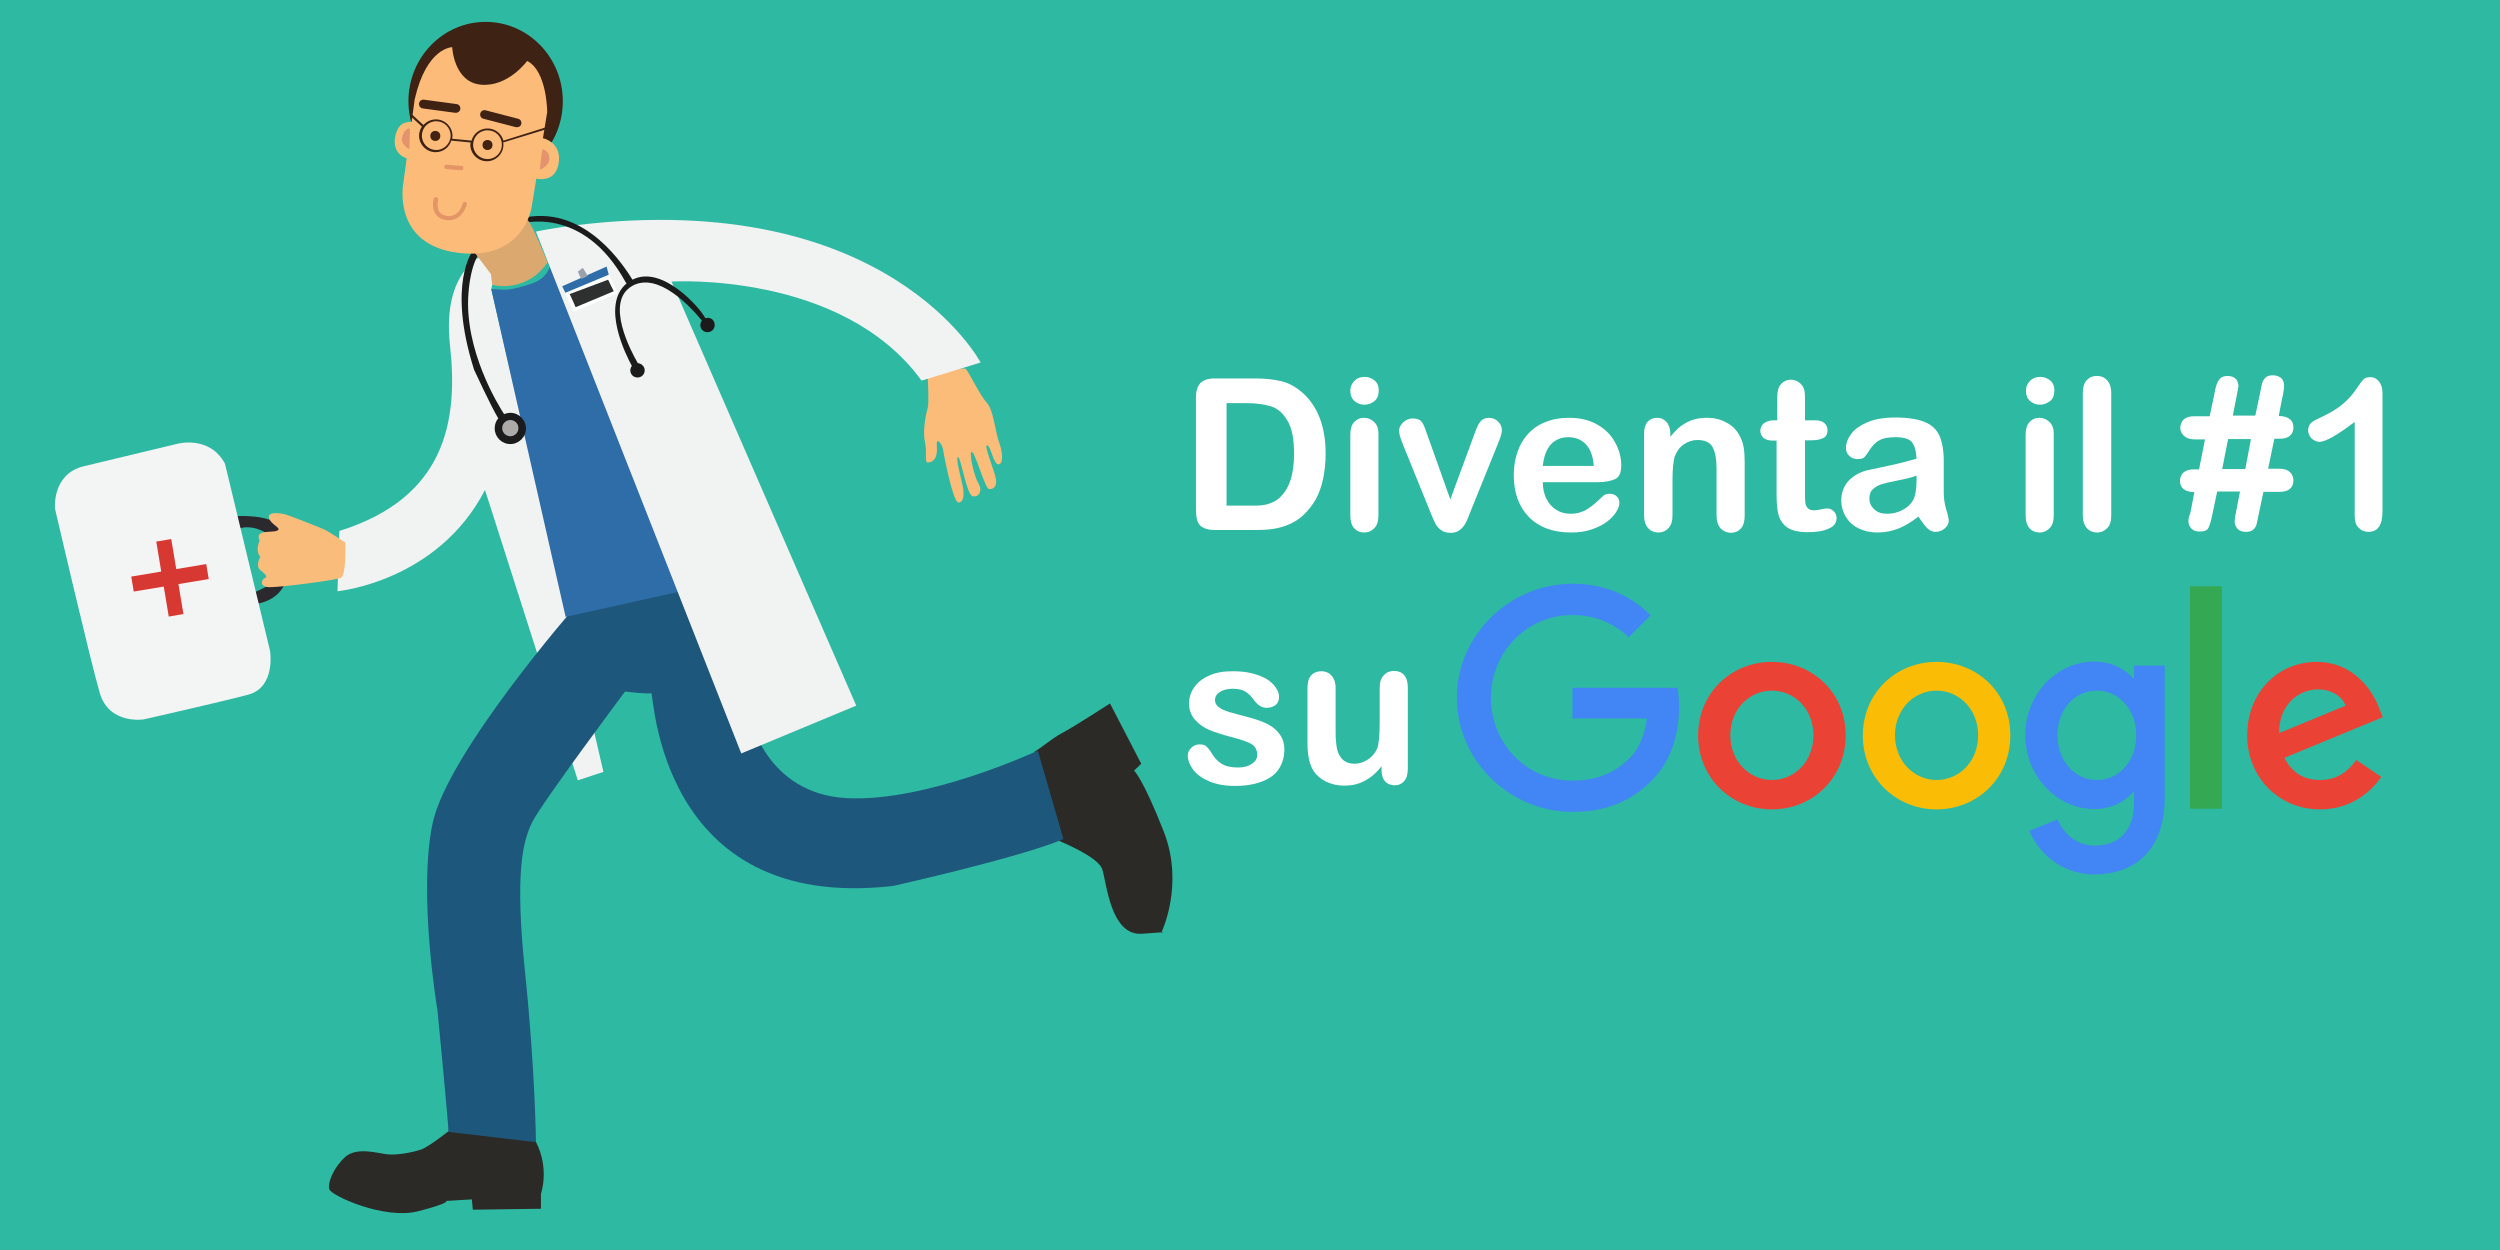 <?xml version="1.0" encoding="utf-8"?>
<!-- Generator: Adobe Illustrator 24.0.0, SVG Export Plug-In . SVG Version: 6.00 Build 0)  -->
<svg version="1.1" id="Livello_1" xmlns="http://www.w3.org/2000/svg" xmlns:xlink="http://www.w3.org/1999/xlink" x="0px" y="0px"
	 width="800px" height="400px" viewBox="0 0 800 400" style="enable-background:new 0 0 800 400;" xml:space="preserve">
<style type="text/css">
	.st0{fill:#2EB9A2;}
	.st1{fill:#FFFFFF;}
	.st2{fill:#4285F4;}
	.st3{fill:#EA4335;}
	.st4{fill:#FBBC05;}
	.st5{fill:#34A853;}
	.st6{fill:#FBBC79;}
	.st7{fill:#2B292E;}
	.st8{fill:#F1F2F2;}
	.st9{fill:#2B2A26;}
	.st10{fill:#1D577C;}
	.st11{fill:#2F6DA8;}
	.st12{fill:#1B1B1B;}
	.st13{fill:#ACABA9;}
	.st14{fill:#DBA970;}
	.st15{fill:#3E2315;}
	.st16{fill:#FDBB79;}
	.st17{fill:#422213;}
	.st18{fill:#E49566;}
	.st19{fill:#FBBC77;}
	.st20{fill:#E4936F;}
	.st21{fill:#FABC7A;}
	.st22{fill:#F3F4F4;}
	.st23{fill:#D73932;}
	.st24{fill:#2E2F2F;}
	.st25{fill:#99A1AB;}
</style>
<rect x="-22.5" y="-17.7" class="st0" width="844" height="436.5"/>
<g>
	<g>
		<path class="st1" d="M388.7,121.1h12.8c3.3,0,6.2,0.3,8.6,0.9s4.5,1.8,6.5,3.5c5,4.3,7.6,10.9,7.6,19.7c0,2.9-0.3,5.6-0.8,8
			c-0.5,2.4-1.3,4.6-2.3,6.5c-1.1,1.9-2.4,3.6-4.1,5.2c-1.3,1.2-2.7,2.1-4.3,2.8c-1.5,0.7-3.2,1.2-5,1.5c-1.8,0.3-3.8,0.4-6,0.4
			h-12.8c-1.8,0-3.1-0.3-4-0.8c-0.9-0.5-1.5-1.3-1.8-2.3s-0.4-2.3-0.4-3.8v-35.5c0-2.1,0.5-3.6,1.4-4.6
			C385.1,121.6,386.6,121.1,388.7,121.1z M392.5,128.9v32.9h7.4c1.6,0,2.9,0,3.8-0.1s1.9-0.3,2.9-0.7c1-0.4,1.8-0.8,2.6-1.5
			c3.3-2.8,4.9-7.5,4.9-14.3c0-4.8-0.7-8.4-2.2-10.7c-1.4-2.4-3.2-3.9-5.3-4.5c-2.1-0.6-4.7-1-7.7-1H392.5z"/>
		<path class="st1" d="M436.6,129.5c-1.3,0-2.3-0.4-3.2-1.2c-0.9-0.8-1.3-1.9-1.3-3.3c0-1.3,0.5-2.3,1.4-3.2s2-1.2,3.2-1.2
			c1.2,0,2.2,0.4,3.1,1.1c0.9,0.7,1.4,1.8,1.4,3.3c0,1.4-0.4,2.5-1.3,3.3C438.9,129.1,437.8,129.5,436.6,129.5z M441.1,138.8v26.1
			c0,1.8-0.4,3.2-1.3,4.1c-0.9,0.9-1.9,1.4-3.3,1.4c-1.3,0-2.4-0.5-3.2-1.4s-1.2-2.3-1.2-4.1v-25.8c0-1.8,0.4-3.1,1.2-4
			c0.8-0.9,1.9-1.4,3.2-1.4c1.3,0,2.4,0.5,3.3,1.4C440.7,136,441.1,137.2,441.1,138.8z"/>
		<path class="st1" d="M456.8,139.3l7.3,20.5l7.9-21.4c0.6-1.7,1.2-2.9,1.8-3.6c0.6-0.7,1.5-1.1,2.7-1.1c1.1,0,2.1,0.4,2.9,1.2
			c0.8,0.8,1.2,1.7,1.2,2.7c0,0.4-0.1,0.9-0.2,1.4c-0.1,0.5-0.3,1-0.5,1.5c-0.2,0.5-0.4,1-0.6,1.6l-8.7,21.5
			c-0.2,0.6-0.6,1.4-0.9,2.3c-0.4,0.9-0.8,1.8-1.3,2.4c-0.5,0.7-1.1,1.2-1.7,1.6s-1.5,0.6-2.5,0.6c-1.3,0-2.3-0.3-3.1-0.9
			c-0.8-0.6-1.3-1.2-1.7-1.9c-0.4-0.7-1-2.1-1.8-4.1l-8.6-21.2c-0.2-0.5-0.4-1.1-0.6-1.6s-0.4-1.1-0.5-1.6s-0.2-1-0.2-1.4
			c0-0.6,0.2-1.2,0.6-1.8c0.4-0.6,0.9-1.1,1.6-1.5c0.7-0.4,1.4-0.6,2.1-0.6c1.5,0,2.5,0.4,3.1,1.3S456.1,137.3,456.8,139.3z"/>
		<path class="st1" d="M511.3,154.3h-17.6c0,2,0.4,3.9,1.2,5.4c0.8,1.6,1.9,2.7,3.2,3.5c1.3,0.8,2.8,1.2,4.4,1.2
			c1.1,0,2.1-0.1,3-0.4c0.9-0.3,1.8-0.6,2.6-1.2c0.8-0.5,1.6-1.1,2.3-1.7c0.7-0.6,1.6-1.5,2.7-2.5c0.5-0.4,1.1-0.6,2-0.6
			c0.9,0,1.7,0.3,2.2,0.8c0.6,0.5,0.9,1.2,0.9,2.1c0,0.8-0.3,1.8-1,2.9s-1.6,2.1-2.9,3.1c-1.3,1-2.9,1.8-4.9,2.5s-4.2,1-6.7,1
			c-5.8,0-10.3-1.7-13.5-5s-4.8-7.8-4.8-13.4c0-2.7,0.4-5.1,1.2-7.4c0.8-2.3,1.9-4.2,3.5-5.9c1.5-1.6,3.4-2.9,5.6-3.7
			c2.2-0.9,4.7-1.3,7.4-1.3c3.5,0,6.5,0.7,9.1,2.2s4.4,3.4,5.7,5.8c1.3,2.4,1.9,4.8,1.9,7.2c0,2.3-0.6,3.7-1.9,4.4
			C515.5,153.9,513.7,154.3,511.3,154.3z M493.7,149.1H510c-0.2-3.1-1.1-5.4-2.5-6.9c-1.4-1.5-3.3-2.3-5.7-2.3
			c-2.2,0-4.1,0.8-5.5,2.3S494,146.1,493.7,149.1z"/>
		<path class="st1" d="M534.5,138.7v1.1c1.6-2.1,3.3-3.6,5.2-4.6c1.9-1,4-1.5,6.5-1.5c2.4,0,4.5,0.5,6.4,1.6c1.9,1,3.3,2.5,4.2,4.4
			c0.6,1.1,1,2.3,1.2,3.6c0.2,1.3,0.3,2.9,0.3,4.9v16.8c0,1.8-0.4,3.2-1.2,4.1c-0.8,0.9-1.9,1.4-3.2,1.4c-1.3,0-2.4-0.5-3.3-1.4
			c-0.8-0.9-1.3-2.3-1.3-4.1v-15c0-3-0.4-5.2-1.2-6.8c-0.8-1.6-2.5-2.4-4.9-2.4c-1.6,0-3.1,0.5-4.4,1.4s-2.3,2.3-2.9,3.9
			c-0.4,1.3-0.7,3.9-0.7,7.5v11.3c0,1.8-0.4,3.2-1.3,4.1c-0.8,0.9-1.9,1.4-3.3,1.4c-1.3,0-2.4-0.5-3.2-1.4c-0.8-0.9-1.3-2.3-1.3-4.1
			v-26.1c0-1.7,0.4-3,1.1-3.8c0.7-0.8,1.8-1.3,3.1-1.3c0.8,0,1.5,0.2,2.1,0.6c0.6,0.4,1.2,0.9,1.5,1.7
			C534.3,136.7,534.5,137.6,534.5,138.7z"/>
		<path class="st1" d="M567.7,134.5h1v-5.4c0-1.5,0-2.6,0.1-3.4c0.1-0.8,0.3-1.5,0.6-2.1c0.4-0.6,0.9-1.1,1.5-1.5
			c0.7-0.4,1.4-0.6,2.2-0.6c1.1,0,2.2,0.4,3.1,1.3c0.6,0.6,1,1.3,1.2,2.1c0.2,0.8,0.2,2,0.2,3.5v6.1h3.3c1.3,0,2.3,0.3,2.9,0.9
			c0.7,0.6,1,1.4,1,2.3c0,1.2-0.5,2.1-1.4,2.5c-1,0.5-2.3,0.7-4.1,0.7h-1.7v16.6c0,1.4,0,2.5,0.1,3.3c0.1,0.8,0.4,1.4,0.8,1.8
			c0.4,0.5,1.1,0.7,2.1,0.7c0.5,0,1.2-0.1,2.1-0.3c0.9-0.2,1.6-0.3,2.1-0.3c0.7,0,1.4,0.3,2,0.9c0.6,0.6,0.9,1.3,0.9,2.2
			c0,1.5-0.8,2.6-2.4,3.3c-1.6,0.8-3.9,1.2-6.8,1.2c-2.8,0-5-0.5-6.4-1.4s-2.4-2.3-2.9-3.9c-0.5-1.7-0.7-3.9-0.7-6.7V141h-1.2
			c-1.3,0-2.3-0.3-3-0.9c-0.7-0.6-1-1.4-1-2.3c0-0.9,0.4-1.7,1.1-2.3C565.3,134.8,566.3,134.5,567.7,134.5z"/>
		<path class="st1" d="M613.9,165.3c-2.2,1.7-4.3,3-6.3,3.8s-4.3,1.3-6.9,1.3c-2.3,0-4.3-0.5-6.1-1.4s-3.1-2.2-4-3.7
			c-0.9-1.6-1.4-3.3-1.4-5.1c0-2.5,0.8-4.6,2.3-6.3c1.6-1.7,3.7-2.9,6.4-3.5c0.6-0.1,2-0.4,4.3-0.9c2.3-0.5,4.2-0.9,5.8-1.3
			c1.6-0.4,3.4-0.9,5.3-1.4c-0.1-2.4-0.6-4.1-1.4-5.2c-0.8-1.1-2.6-1.7-5.3-1.7c-2.3,0-4,0.3-5.2,1c-1.2,0.6-2.1,1.6-3,2.9
			c-0.8,1.3-1.4,2.1-1.8,2.5c-0.3,0.4-1.1,0.6-2.2,0.6c-1,0-1.9-0.3-2.6-1c-0.7-0.6-1.1-1.5-1.1-2.5c0-1.6,0.6-3.1,1.7-4.6
			c1.1-1.5,2.9-2.7,5.2-3.7c2.4-1,5.3-1.5,8.9-1.5c4,0,7.1,0.5,9.3,1.4c2.3,0.9,3.9,2.4,4.8,4.4c0.9,2,1.4,4.7,1.4,8.1
			c0,2.1,0,3.9,0,5.4c0,1.5,0,3.1,0,4.9c0,1.7,0.3,3.5,0.8,5.3c0.6,1.8,0.8,3,0.8,3.5c0,0.9-0.4,1.8-1.3,2.5c-0.9,0.8-1.9,1.1-3,1.1
			c-0.9,0-1.8-0.4-2.7-1.3C615.9,168.2,614.9,166.9,613.9,165.3z M613.3,152.2c-1.3,0.5-3.2,1-5.8,1.5c-2.5,0.5-4.3,0.9-5.2,1.2
			c-1,0.3-1.9,0.7-2.8,1.5c-0.9,0.7-1.3,1.8-1.3,3.1c0,1.4,0.5,2.5,1.6,3.5c1,1,2.4,1.4,4.1,1.4c1.8,0,3.4-0.4,4.9-1.2
			c1.5-0.8,2.6-1.8,3.3-3c0.8-1.4,1.2-3.6,1.2-6.7V152.2z"/>
		<path class="st1" d="M652.8,129.5c-1.3,0-2.3-0.4-3.2-1.2c-0.9-0.8-1.3-1.9-1.3-3.3c0-1.3,0.5-2.3,1.4-3.2s2-1.2,3.2-1.2
			c1.2,0,2.2,0.4,3.1,1.1c0.9,0.7,1.4,1.8,1.4,3.3c0,1.4-0.4,2.5-1.3,3.3C655,129.1,654,129.5,652.8,129.5z M657.2,138.8v26.1
			c0,1.8-0.4,3.2-1.3,4.1c-0.9,0.9-1.9,1.4-3.3,1.4c-1.3,0-2.4-0.5-3.2-1.4s-1.2-2.3-1.2-4.1v-25.8c0-1.8,0.4-3.1,1.2-4
			c0.8-0.9,1.9-1.4,3.2-1.4c1.3,0,2.4,0.5,3.3,1.4C656.8,136,657.2,137.2,657.2,138.8z"/>
		<path class="st1" d="M666.5,164.9v-39.1c0-1.8,0.4-3.2,1.2-4.1s1.9-1.4,3.3-1.4c1.4,0,2.5,0.5,3.3,1.4c0.8,0.9,1.3,2.3,1.3,4.1
			v39.1c0,1.8-0.4,3.2-1.3,4.1s-1.9,1.4-3.3,1.4c-1.3,0-2.4-0.5-3.2-1.4S666.5,166.7,666.5,164.9z"/>
		<path class="st1" d="M701,163.7l1.2-6.2c-3-0.1-4.6-1.3-4.6-3.6c0-1.1,0.4-2,1.1-2.7c0.8-0.7,1.9-1,3.4-1h1.6l1.9-9.6h-3.4
			c-1.4,0-2.5-0.4-3.3-1.1s-1.2-1.6-1.2-2.6c0-1.1,0.4-2,1.1-2.7c0.8-0.7,1.9-1,3.4-1h4.9l1.6-7.6c0.2-1.3,0.5-2.3,0.8-3
			c0.3-0.7,0.7-1.3,1.2-1.7c0.5-0.4,1.2-0.6,2-0.6c1.2,0,2.1,0.3,2.7,0.9c0.6,0.6,0.9,1.4,0.9,2.4c0,0.2-0.2,1.3-0.6,3.3l-1.2,6.1
			h7.2l1.6-7.6c0.2-1.1,0.4-2.1,0.6-2.8c0.2-0.7,0.6-1.3,1.1-1.8c0.5-0.5,1.3-0.7,2.3-0.7c1.1,0,2,0.3,2.7,0.9
			c0.6,0.6,0.9,1.4,0.9,2.4c0,0.5,0,0.9-0.1,1.4c-0.1,0.4-0.1,0.9-0.2,1.3c-0.1,0.4-0.1,0.7-0.2,0.8l-1.2,6.2
			c3.1,0.1,4.7,1.3,4.7,3.7c0,1.1-0.4,2-1.1,2.6c-0.7,0.7-1.9,1-3.3,1h-1.7l-2,9.6h3.7c1.5,0,2.6,0.4,3.3,1.1
			c0.7,0.7,1.1,1.6,1.1,2.7c0,1.1-0.4,2-1.1,2.6c-0.7,0.7-1.9,1-3.4,1h-5.1l-1.6,7.6c-0.2,1.2-0.5,2.1-0.6,2.8
			c-0.2,0.7-0.5,1.2-1.1,1.7c-0.5,0.5-1.3,0.7-2.3,0.7c-1.1,0-2-0.3-2.6-0.9c-0.6-0.6-1-1.4-1-2.4c0-0.9,0.2-2,0.5-3.4l1.2-6.2h-7.3
			l-1.6,7.6c-0.4,1.9-0.8,3.2-1.2,4c-0.4,0.8-1.3,1.2-2.8,1.2c-1.1,0-2-0.3-2.6-0.9c-0.6-0.6-1-1.4-1-2.4c0-0.5,0.1-1.1,0.2-1.7
			C700.8,164.7,700.9,164.2,701,163.7z M720.3,140.5H713l-1.9,9.6h7.4L720.3,140.5z"/>
		<path class="st1" d="M753.5,165v-30c-5.6,4.3-9.4,6.4-11.3,6.4c-0.9,0-1.7-0.4-2.5-1.1c-0.7-0.7-1.1-1.6-1.1-2.6
			c0-1.1,0.4-1.9,1.1-2.5s1.9-1.2,3.7-2c2.7-1.3,4.8-2.6,6.4-4c1.6-1.4,3-2.9,4.2-4.7s2-2.8,2.4-3.2c0.4-0.4,1.1-0.6,2.1-0.6
			c1.2,0,2.1,0.5,2.8,1.4c0.7,0.9,1.1,2.1,1.1,3.7v37.8c0,4.4-1.5,6.6-4.5,6.6c-1.3,0-2.4-0.5-3.2-1.4
			C753.9,168.1,753.5,166.8,753.5,165z"/>
		<path class="st1" d="M411,239.7c0,2.5-0.6,4.6-1.8,6.4c-1.2,1.8-3,3.1-5.4,4c-2.4,0.9-5.2,1.4-8.6,1.4c-3.2,0-6-0.5-8.3-1.5
			c-2.3-1-4-2.2-5.1-3.7c-1.1-1.5-1.7-3-1.7-4.5c0-1,0.4-1.8,1.1-2.5c0.7-0.7,1.6-1.1,2.7-1.1c0.9,0,1.7,0.2,2.2,0.7
			c0.5,0.5,1,1.1,1.5,1.9c0.9,1.6,2,2.8,3.3,3.6c1.3,0.8,3,1.2,5.3,1.2c1.8,0,3.3-0.4,4.4-1.2c1.2-0.8,1.7-1.7,1.7-2.8
			c0-1.6-0.6-2.7-1.8-3.5c-1.2-0.7-3.2-1.4-5.9-2.1c-3.1-0.8-5.6-1.6-7.6-2.4c-1.9-0.8-3.5-2-4.7-3.4c-1.2-1.4-1.8-3.1-1.8-5.1
			c0-1.8,0.5-3.5,1.6-5.1c1.1-1.6,2.7-2.9,4.8-3.8c2.1-1,4.6-1.4,7.6-1.4c2.3,0,4.4,0.2,6.3,0.7c1.9,0.5,3.4,1.1,4.7,1.9
			c1.2,0.8,2.2,1.7,2.8,2.7c0.7,1,1,2,1,2.9c0,1-0.3,1.9-1,2.5s-1.7,1-3,1c-0.9,0-1.7-0.3-2.4-0.8c-0.7-0.5-1.4-1.3-2.2-2.4
			c-0.7-0.9-1.5-1.6-2.4-2.1s-2.2-0.8-3.8-0.8c-1.6,0-3,0.3-4.1,1c-1.1,0.7-1.6,1.6-1.6,2.6c0,0.9,0.4,1.7,1.2,2.3
			c0.8,0.6,1.9,1.1,3.2,1.5c1.3,0.4,3.2,0.9,5.5,1.5c2.8,0.7,5.1,1.5,6.9,2.4s3.1,2.1,4,3.4C410.6,236.6,411,238.1,411,239.7z"/>
		<path class="st1" d="M442.1,246.4v-1.2c-1.1,1.4-2.2,2.5-3.4,3.4c-1.2,0.9-2.5,1.6-3.9,2.1c-1.4,0.5-3,0.7-4.8,0.7
			c-2.2,0-4.1-0.5-5.9-1.4c-1.7-0.9-3.1-2.1-4-3.7c-1.1-1.9-1.7-4.7-1.7-8.3v-17.9c0-1.8,0.4-3.2,1.2-4c0.8-0.9,1.9-1.3,3.2-1.3
			c1.4,0,2.5,0.5,3.3,1.4c0.8,0.9,1.3,2.2,1.3,4v14.4c0,2.1,0.2,3.8,0.5,5.3c0.4,1.4,1,2.5,1.9,3.3c0.9,0.8,2.2,1.2,3.7,1.2
			c1.5,0,2.9-0.5,4.3-1.4c1.3-0.9,2.3-2.1,2.9-3.5c0.5-1.3,0.8-4.1,0.8-8.4v-11c0-1.8,0.4-3.1,1.3-4c0.8-0.9,1.9-1.4,3.3-1.4
			c1.3,0,2.4,0.4,3.2,1.3s1.2,2.2,1.2,4v26.1c0,1.7-0.4,3-1.2,3.9c-0.8,0.9-1.8,1.3-3,1.3s-2.3-0.4-3.1-1.3
			C442.5,249.3,442.1,248,442.1,246.4z"/>
	</g>
	<g id="XMLID_11_">
		<path id="XMLID_10_" class="st2" d="M503.2,219.9v10H527c-0.7,5.6-2.6,9.7-5.4,12.6c-3.5,3.5-8.9,7.3-18.4,7.3
			c-14.7,0-26.1-11.8-26.1-26.5s11.5-26.5,26.1-26.5c7.9,0,13.7,3.1,18,7.1l7-7c-5.9-5.8-13.9-10.1-25-10.1c-20.1,0-37,16.4-37,36.5
			s16.9,36.5,37,36.5c10.9,0,19.1-3.6,25.5-10.2c6.6-6.6,8.6-15.8,8.6-23.3c0-2.3-0.2-4.5-0.5-6.2H503.2z"/>
		<path id="XMLID_24_" class="st3" d="M567,211.8c-13,0-23.6,9.9-23.6,23.6c0,13.5,10.6,23.6,23.6,23.6s23.6-10,23.6-23.6
			C590.7,221.7,580,211.8,567,211.8z M567,249.6c-7.1,0-13.3-5.9-13.3-14.3c0-8.5,6.2-14.3,13.3-14.3s13.3,5.8,13.3,14.3
			C580.3,243.7,574.2,249.6,567,249.6z"/>
		<path id="XMLID_21_" class="st2" d="M682.9,217h-0.4c-2.3-2.8-6.8-5.3-12.4-5.3c-11.8,0-22,10.3-22,23.6c0,13.2,10.3,23.6,22,23.6
			c5.6,0,10.1-2.5,12.4-5.4h0.4v3.3c0,9-4.8,13.8-12.6,13.8c-6.3,0-10.3-4.5-11.9-8.4l-9,3.7c2.6,6.2,9.4,13.9,20.9,13.9
			c12.1,0,22.4-7.1,22.4-24.5V213h-9.8V217z M671,249.6c-7.1,0-12.6-6.1-12.6-14.3c0-8.3,5.4-14.3,12.6-14.3
			c7.1,0,12.6,6.1,12.6,14.3C683.6,243.6,678.1,249.6,671,249.6z"/>
		<path id="XMLID_18_" class="st4" d="M619.7,211.8c-13,0-23.6,9.9-23.6,23.6c0,13.5,10.6,23.6,23.6,23.6s23.6-10,23.6-23.6
			C643.4,221.7,632.7,211.8,619.7,211.8z M619.7,249.6c-7.1,0-13.3-5.9-13.3-14.3c0-8.5,6.2-14.3,13.3-14.3s13.3,5.8,13.3,14.3
			C633,243.7,626.9,249.6,619.7,249.6z"/>
		<path id="XMLID_3_" class="st5" d="M700.8,187.6H711v71.2h-10.2V187.6z"/>
		<path id="XMLID_14_" class="st3" d="M742.4,249.6c-5.3,0-9-2.4-11.4-7.1l31.5-13l-1.1-2.7c-1.9-5.3-7.9-15-20.1-15
			c-12.1,0-22.2,9.5-22.2,23.6c0,13.2,10,23.6,23.3,23.6c10.8,0,17-6.6,19.6-10.4l-8-5.4C751.3,247,747.7,249.6,742.4,249.6
			L742.4,249.6z M741.7,220.6c4.2,0,7.7,2.1,8.9,5.2l-21.3,8.8C729.3,224.7,736.3,220.6,741.7,220.6z"/>
	</g>
</g>
<path class="st6" d="M296.9,120.9c0,0,0.4,8.2,0,9.5s-1.8,7.2-0.9,11.1c0.8,3.9-0.4,6.7,1.1,6.5c1.4-0.1,3-1.3,2.7-5
	c-0.4-3.7,1.6-0.9,1.9,0.5c0.2,1.4,3.2,17.3,5,17.3s1.9-2.9,1.3-5.6c-0.6-2.7-2.3-8.9-1.4-8.9c0.9,0,2.7,12.2,4.7,12.5
	c2,0.4,3.2-1.8,1.8-4.1c-1.4-2.3-3.2-10.3-2.1-10.1s4.2,11.8,5.5,11.9c1.3,0.1,2.8-0.7,2.1-3.7s-3.9-10.6-2.7-10.3s2,6.1,3.6,6.1
	c1.6,0,1.4-4,0.2-7.1c-1.2-3.2-1.8-10.4-3.9-12.6c-2.1-2.2-5.7-9.7-6.7-10.8C308.1,117,296.9,120.9,296.9,120.9z"/>
<path class="st7" d="M75.1,165.2c0,0,11.5-1,15.4,3.8c3.9,4.8,1.6,13.9,1.6,13.9s0,8.2-9.3,10.2l-1.8-3.4c0,0,8.6-3.4,8.7-6
	c0.1-2.6-3.1-12.3-3.6-12.6s-5.2-3.7-10.1-1.8C71,171.2,75.1,165.2,75.1,165.2z"/>
<path class="st8" d="M155.1,81.4c0,0-13.8,4.7-11.1,29.1s-1.5,48.8-35.4,59.4l-0.6,19.3c0,0,32-3,47.2-32.4l29.7,92.9l8.2-2.7
	L157.2,92.5l1.5-6.4L155.1,81.4z"/>
<path class="st9" d="M145.7,360.3c0,0-8.1,6.5-10.8,7.5c-2.6,0.9-7.6,1.9-10.8,1.6c-3.1-0.3-9.8-2.5-13.6,0.8
	c-3.7,3.3-5.8,8.4-5.1,10.4c0.6,2,17.6,9.8,28.4,7c10.8-2.8,8.9-3.3,8.9-3.3l8.3-0.5l0.3,3.3l21.8-0.3v-4.8c0,0,2.8-7.8-1.5-16.4
	s-7.6-7.9-7.6-7.9L145.7,360.3z"/>
<path class="st9" d="M331.1,240.4c0,0,7.5,28.4,7.9,28.7c0.5,0.3,12.3,5,13.7,9c1.4,4.1,2.6,21.5,12.8,20.7
	c10.1-0.8,6.1-0.3,6.1-0.3s7.5-15.3,0.8-32.4s-9.5-19.5-9.5-19.5l2.3-2.2l-10-19.3c0,0-11.7,7.6-15.4,9.5
	C336.1,236.6,332,240.3,331.1,240.4z"/>
<path class="st10" d="M184.2,194c0,0-41.1,47-45.8,69.6c-4.7,22.7,1.6,59.8,1.6,59.8s3.7,38.1,3.5,38.8l28,3.3
	c0,0-0.2-22.7-3.5-54.5s-0.7-41.8,2.3-47.9c3-6.1,29.7-41.8,29.7-41.8s7.5,0.9,8.4,0.5c0.9-0.5,1.9,70.4,77.4,61.7
	c0,0,40.7-9.1,54.5-15l-8.2-28.3c0,0-35.5,16.6-61.2,15.2c-25.7-1.4-31.3-25.7-31.1-27.8c0.2-2.1-12.9-41.4-12.9-41.4L184.2,194z"/>
<path class="st11" d="M157.2,92.5l23.8,104.9l38.3-8.5L176.1,80.8c0,0,2.1,7.4-6.4,10.1S161.5,92.5,157.2,92.5z"/>
<path class="st8" d="M171.5,74.1l65.7,167l36.8-15.3L214.9,90.1c0,0,54.5-3.4,80,31.7l18.9-5.8c0,0-29.6-56.1-129.8-43.9
	C184,72,174.6,73.4,171.5,74.1z"/>
<g>
	<path class="st12" d="M226.5,101.7c-0.3,0-0.5,0.1-0.8,0.1c-1.6-3.2-13.8-17.2-23.3-12.3c-2.6-4.1-14.6-23.4-34-20
		c-21.5,3.8-10.8,4.1-10.8,4.1l-6.2,6.5c0,0-8.5,10.4,0.3,38.2c0,0,5.3,11.5,7.7,15.5l0.1,0c-0.8,0.9-1.2,2-1.2,3.3c0,2.7,2.2,5,5,5
		c2.7,0,5-2.2,5-5c0-2.7-2.2-5-5-5c-0.7,0-1.4,0.2-2,0.4c-1.7-2.6-12.8-20.4-11.4-38.6c1.5-19.7,11.5-17.5,11.5-17.5l5.1-4.8
		c0,0,20-6.3,33.7,18.7l0.3,0.4c-8.3,7-0.1,23.1,1.7,26.4c-0.3,0.4-0.5,0.9-0.5,1.4c0,1.3,1,2.3,2.3,2.3c1.3,0,2.3-1,2.3-2.3
		c0-1.2-1-2.2-2.2-2.3c-2.1-3.6-10.7-19.6-1.8-24.7c8.3-4.7,18.9,6.9,22.3,11.1c-0.3,0.4-0.5,0.9-0.5,1.4c0,1.3,1,2.3,2.3,2.3
		c1.3,0,2.3-1,2.3-2.3S227.8,101.7,226.5,101.7z"/>
	<circle class="st13" cx="163.3" cy="137" r="2.6"/>
</g>
<path class="st14" d="M152,81l5.1,6.7l0.4,3.4c0,0,6.9,2.2,13.9-3c0,0,2.1-1.6,3.8-4.1c0,0-4.9-12.4-6.4-13.6s-3.8-1.2-3.8-1.2
	l-6.6,6.5L152,81z"/>
<ellipse class="st15" cx="155.4" cy="32.4" rx="24.7" ry="25.4"/>
<path class="st16" d="M132.7,31.8L129,59.1c0,0-3.4,19.2,17.6,21.8c21,2.6,23.5-14.5,23.5-14.5l5-30.5c0,0,0-13.1-6.4-16.4
	c0,0-6.1,8.4-14.8,7.6c-8.7-0.8-9.2-12-9.2-12S136.5,15.1,132.7,31.8z"/>
<path class="st15" d="M145.9,36.1c-0.1,0-0.1,0-0.2,0l-10.4-1.4c-0.8-0.1-1.3-0.8-1.2-1.6c0.1-0.8,0.8-1.3,1.6-1.2l10.4,1.4
	c0.8,0.1,1.3,0.8,1.2,1.6C147.2,35.6,146.6,36.1,145.9,36.1z"/>
<path class="st15" d="M165.5,40.7c-0.1,0-0.2,0-0.4,0l-10.4-2.7c-0.8-0.2-1.2-1-1-1.7c0.2-0.8,1-1.2,1.7-1l10.4,2.7
	c0.8,0.2,1.2,1,1,1.7C166.7,40.3,166.1,40.7,165.5,40.7z"/>
<path class="st15" d="M176.2,40.6c-0.1-0.2-0.3-0.3-0.4-0.2l-14.7,4.6c-0.6-2.2-2.6-3.9-5.1-3.9c-2.4,0-4.5,1.6-5.1,3.9l-6.2-0.6
	c0-0.3,0.1-0.6,0.1-0.9c0-2.9-2.4-5.3-5.3-5.3c-1.6,0-3,0.7-4,1.8l-3.7-3.4c-0.1-0.1-0.4-0.1-0.5,0c-0.1,0.1-0.1,0.4,0,0.5l3.7,3.4
	c-0.5,0.8-0.9,1.8-0.9,2.9c0,2.9,2.4,5.3,5.3,5.3c2.4,0,4.4-1.6,5-3.7l6.2,0.6c0,0.2-0.1,0.5-0.1,0.7c0,2.9,2.4,5.3,5.3,5.3
	s5.3-2.4,5.3-5.3c0-0.2,0-0.5-0.1-0.7L176,41C176.2,41,176.3,40.8,176.2,40.6z M139.6,48c-2.5,0-4.6-2-4.6-4.6c0-2.5,2-4.6,4.6-4.6
	c2.5,0,4.6,2,4.6,4.6C144.2,45.9,142.1,48,139.6,48z M156,50.9c-2.5,0-4.6-2-4.6-4.6c0-2.5,2-4.6,4.6-4.6s4.6,2,4.6,4.6
	C160.6,48.8,158.6,50.9,156,50.9z"/>
<circle class="st17" cx="139.3" cy="43.5" r="1.6"/>
<circle class="st17" cx="156" cy="46.4" r="1.6"/>
<path class="st18" d="M147.6,54.5C147.6,54.5,147.5,54.5,147.6,54.5l-4.8-0.4c-0.4,0-0.7-0.4-0.6-0.8c0-0.4,0.4-0.7,0.8-0.6l4.7,0.4
	c0.4,0,0.7,0.4,0.6,0.8C148.3,54.3,147.9,54.5,147.6,54.5z"/>
<path class="st18" d="M143.5,70.5c-0.3,0-0.5,0-0.8-0.1c-1.5-0.2-2.6-0.8-3.3-1.9c-1.4-2-0.7-4.8-0.6-4.9c0.1-0.4,0.5-0.6,0.9-0.5
	c0.4,0.1,0.6,0.5,0.5,0.9l0,0c0,0-0.6,2.3,0.4,3.8c0.5,0.7,1.3,1.1,2.4,1.3c4,0.5,5-3.8,5.1-4c0.1-0.4,0.5-0.6,0.8-0.5
	c0.4,0.1,0.6,0.5,0.5,0.8C148.9,67.2,147.2,70.5,143.5,70.5z"/>
<path class="st19" d="M173.7,44.2c0,0,6.4,1.3,5,8.4c-1.4,7.1-8.9,4.1-8.9,4.1l1.4-9.4L173.7,44.2z"/>
<path class="st19" d="M132.9,39.1c0,0-3.9-0.9-5.5,2c-1.6,2.9-2.2,8.4,3.5,9.8c5.7,1.5,2.3-1.9,2.3-1.9l-0.3-8.2L132.9,39.1z"/>
<path class="st20" d="M131.2,41.2l-0.2,6.5c0,0-3.2-1.3-2.2-4.3C129.8,40.6,131.2,41.2,131.2,41.2z"/>
<path class="st20" d="M173.5,47.8l-0.8,6.5c0,0,2.5-0.8,3-2.8C176.2,49.5,174.8,47.8,173.5,47.8z"/>
<path class="st21" d="M110.5,173.6c-0.5-0.2-5.3-3.7-7.5-4.5c-2.2-0.9-10.7-4.3-12.1-4.6s-5.4-0.9-4.8,1.3s4.3,3.2,2.6,4
	c-1.7,0.8-7.4-0.5-5.6,3.2c0,0-1.6,3.1,0.2,5.2c0,0-1.8,3,0.2,4.4c0,0,2.6,1.9,1.4,2.3s-2.2,3,1.5,3c3.7,0,20.8-2.2,22.7-3
	C110.9,184,110.5,173.6,110.5,173.6z"/>
<path class="st22" d="M72,148.4l14.4,59.8c0,0,2,11.7-7,14.1c-9,2.4-33.4,7.9-33.4,7.9s-11.1,1.8-14.1-8.5s-14.3-58.9-14.3-58.9
	s-1.1-11.1,9.2-13.6c10.3-2.5,30-7.2,30-7.2S67.1,139.2,72,148.4z"/>
<polygon class="st23" points="66,180.5 56.4,182.1 54.8,172.5 50,173.3 51.6,182.9 42,184.5 42.8,189.3 52.4,187.7 54,197.3 
	58.7,196.5 57.1,186.9 66.8,185.3 "/>
<rect x="180.8" y="93" class="st11" width="0.2" height="0.2"/>
<polygon class="st1" points="194.3,86.7 197.7,93.8 183.5,99.8 180.5,92.9 "/>
<path class="st24" d="M182.3,94.1c0.2,0.3,1.9,4.2,1.9,4.2l12.2-5.1l-1.8-3.7L182.3,94.1z"/>
<polygon class="st11" points="179.9,91.6 180.9,93.7 194.8,87.9 194.1,85.3 "/>
<path class="st25" d="M184.9,86.9c0.2,0.4,0.9,2.3,1.2,2.3s2-0.9,2-0.9l-1.6-2.6L184.9,86.9z"/>
</svg>
